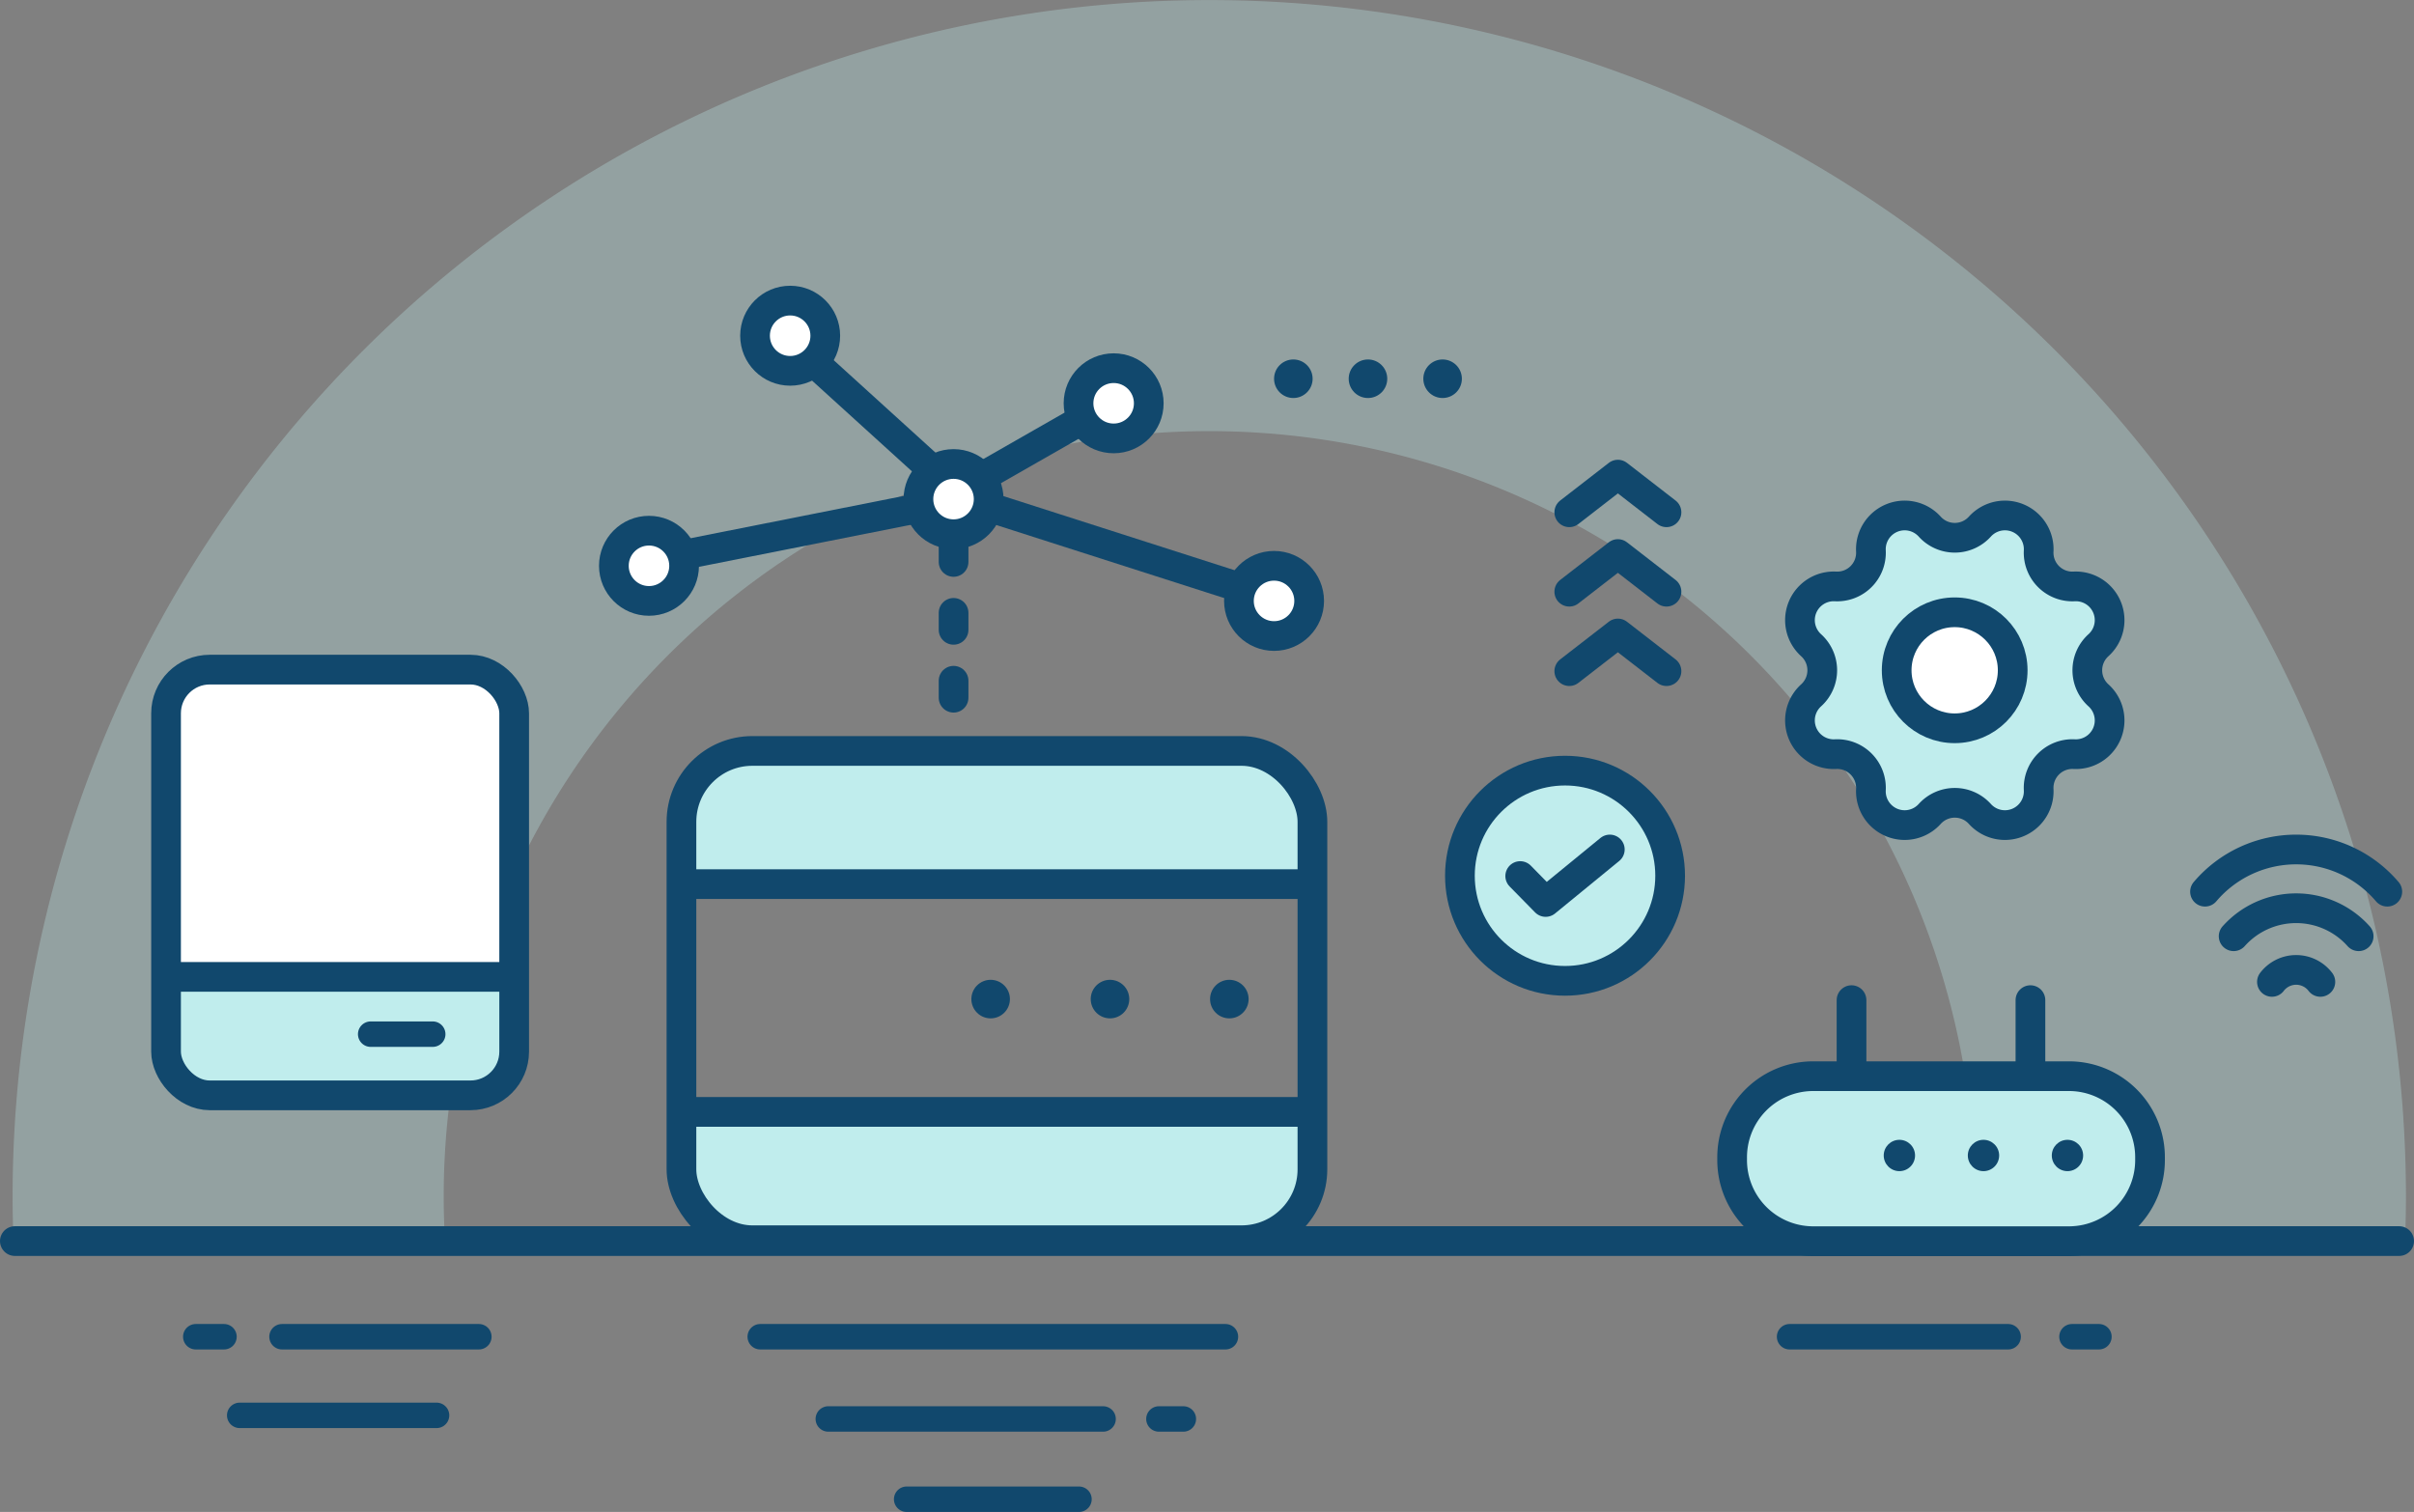 <svg xmlns="http://www.w3.org/2000/svg" width="284.435" height="178.165" viewBox="0 0 284.435 178.165">
    <rect x="0" y="0" width="284.435" height="178.165" fill="#808080" stroke="none"/>
    <defs>
        <style>
            .prefix__cls-4,.prefix__cls-7{fill:#c0eded}.prefix__cls-10,.prefix__cls-2,.prefix__cls-3{fill:#fff}.prefix__cls-10,.prefix__cls-2,.prefix__cls-3,.prefix__cls-4,.prefix__cls-5{stroke:#11486d}.prefix__cls-2,.prefix__cls-3,.prefix__cls-4,.prefix__cls-5{stroke-linecap:round;stroke-linejoin:round}.prefix__cls-10,.prefix__cls-2,.prefix__cls-4,.prefix__cls-5{stroke-width:3.5px}.prefix__cls-3{stroke-width:3px}.prefix__cls-5{fill:none}.prefix__cls-6{fill:#11486d}.prefix__cls-10{stroke-miterlimit:10}
        </style>
    </defs>
    <g id="prefix__Group_4763" data-name="Group 4763" transform="translate(-1179.368 -1445.058)">
        <path id="prefix__Path_105297" fill="#c0eded" d="M1231.647 1586.066a90.205 90.205 0 1 1 180.411 0c0 1.468-.041 2.927-.111 4.379h50.832c.044-1.455.074-2.914.074-4.379a141 141 0 1 0-282 0c0 1.466.03 2.924.074 4.379h50.832c-.071-1.451-.112-2.91-.112-4.379z" data-name="Path 105297" opacity="0.31"/>
        <path id="prefix__Line_811" d="M0 0L280.935 0" class="prefix__cls-2" data-name="Line 811" transform="translate(1181.118 1591.303)"/>
        <path id="prefix__Line_812" d="M0 0L25.753 0" class="prefix__cls-3" data-name="Line 812" transform="translate(1390.229 1602.575)"/>
        <path id="prefix__Line_813" d="M0 0L3.176 0" class="prefix__cls-3" data-name="Line 813" transform="translate(1423.503 1602.575)"/>
        <path id="prefix__Line_814" d="M0 0L23.193 0" class="prefix__cls-3" data-name="Line 814" transform="translate(1212.597 1602.575)"/>
        <path id="prefix__Line_815" d="M0 0L23.193 0" class="prefix__cls-3" data-name="Line 815" transform="translate(1207.612 1611.84)"/>
        <path id="prefix__Line_816" d="M0 0L3.323 0" class="prefix__cls-3" data-name="Line 816" transform="translate(1202.436 1602.575)"/>
        <path id="prefix__Line_817" d="M0 0L54.814 0" class="prefix__cls-3" data-name="Line 817" transform="translate(1268.944 1602.575)"/>
        <path id="prefix__Line_818" d="M0 0L32.376 0" class="prefix__cls-3" data-name="Line 818" transform="translate(1276.965 1612.265)"/>
        <path id="prefix__Line_819" d="M0 0L2.878 0" class="prefix__cls-3" data-name="Line 819" transform="translate(1315.921 1612.265)"/>
        <path id="prefix__Line_820" d="M0 0L20.305 0" class="prefix__cls-3" data-name="Line 820" transform="translate(1286.196 1621.723)"/>
        <circle id="prefix__Ellipse_159" cx="12.385" cy="12.385" r="12.385" class="prefix__cls-4" data-name="Ellipse 159" transform="translate(1351.386 1535.867)"/>
        <g id="prefix__Group_4758" data-name="Group 4758" transform="translate(1364.276 1500.986)">
            <path id="prefix__Path_105298" d="M1396.2 1532.48l-5.727-4.438-5.727 4.438" class="prefix__cls-5" data-name="Path 105298" transform="translate(-1384.75 -1509.322)"/>
            <path id="prefix__Path_105299" d="M1396.2 1522.072l-5.727-4.438-5.727 4.438" class="prefix__cls-5" data-name="Path 105299" transform="translate(-1384.75 -1508.275)"/>
            <path id="prefix__Path_105300" d="M1396.2 1511.665l-5.727-4.438-5.727 4.438" class="prefix__cls-5" data-name="Path 105300" transform="translate(-1384.75 -1507.227)"/>
        </g>
        <g id="prefix__Group_4759" data-name="Group 4759" transform="translate(1439.179 1545.159)">
            <path id="prefix__Path_105301" d="M1482.485 1573.522a3.587 3.587 0 0 0-5.705 0" class="prefix__cls-5" data-name="Path 105301" transform="translate(-1468.894 -1557.92)"/>
            <path id="prefix__Path_105302" d="M1487.267 1566.413a9.867 9.867 0 0 0-14.73 0" class="prefix__cls-5" data-name="Path 105302" transform="translate(-1469.164 -1556.19)"/>
            <path id="prefix__Path_105303" d="M1490.263 1559.207a14.084 14.084 0 0 0-21.477 0" class="prefix__cls-5" data-name="Path 105303" transform="translate(-1468.786 -1554.235)"/>
        </g>
        <path id="prefix__Rectangle_813" d="M1415.437 1586.027h30.477a9.554 9.554 0 0 1 9.38 9.72 9.554 9.554 0 0 1-9.38 9.719h-30.477a9.554 9.554 0 0 1-9.38-9.719 9.554 9.554 0 0 1 9.38-9.72z" class="prefix__cls-4" data-name="Rectangle 813" transform="translate(-22.595 -14.153)"/>
        <g id="prefix__Group_4760" data-name="Group 4760" transform="translate(1397.528 1562.911)">
            <path id="prefix__Path_104766" d="M1445.151 1576.066v8.662" class="prefix__cls-2" data-name="Path 104766" transform="translate(-1424.07 -1576.066)"/>
            <path id="prefix__Path_104767" d="M1421.711 1576.066v8.662" class="prefix__cls-2" data-name="Path 104767" transform="translate(-1421.711 -1576.066)"/>
        </g>
        <circle id="prefix__Ellipse_241" cx="1.846" cy="1.846" r="1.846" class="prefix__cls-6" data-name="Ellipse 241" transform="translate(1401.322 1579.371)"/>
        <circle id="prefix__Ellipse_242" cx="1.846" cy="1.846" r="1.846" class="prefix__cls-6" data-name="Ellipse 242" transform="translate(1411.231 1579.371)"/>
        <circle id="prefix__Ellipse_243" cx="1.846" cy="1.846" r="1.846" class="prefix__cls-6" data-name="Ellipse 243" transform="translate(1421.126 1579.371)"/>
        <path id="prefix__Path_105304" d="M1436.139 1513.89a3.979 3.979 0 0 1 6.928 2.87 3.98 3.98 0 0 0 4.177 4.177 3.979 3.979 0 0 1 2.869 6.928 3.979 3.979 0 0 0 0 5.907 3.979 3.979 0 0 1-2.869 6.928 3.98 3.98 0 0 0-4.177 4.177 3.979 3.979 0 0 1-6.928 2.87 3.98 3.98 0 0 0-5.908 0 3.979 3.979 0 0 1-6.928-2.87 3.98 3.98 0 0 0-4.177-4.177 3.979 3.979 0 0 1-2.87-6.928 3.979 3.979 0 0 0 0-5.907 3.979 3.979 0 0 1 2.87-6.928 3.979 3.979 0 0 0 4.177-4.177 3.979 3.979 0 0 1 6.928-2.87 3.98 3.98 0 0 0 5.908 0z" class="prefix__cls-4" data-name="Path 105304" transform="translate(-23.489 -6.776)"/>
        <circle id="prefix__Ellipse_315" cx="6.835" cy="6.835" r="6.835" class="prefix__cls-2" data-name="Ellipse 315" transform="translate(1402.848 1517.208)"/>
        <path id="prefix__Path_105305" d="M1378.319 1559.463l3 3.056 7.558-6.186" class="prefix__cls-5" data-name="Path 105305" transform="translate(-19.829 -11.174)"/>
        <path id="prefix__Rectangle_1104" d="M0 0h41.354v8.483a4.778 4.778 0 0 1-4.778 4.778H4.055A4.055 4.055 0 0 1 0 9.206V0z" class="prefix__cls-7" data-name="Rectangle 1104" transform="translate(1198.597 1559.941)"/>
        <path id="prefix__Rectangle_1105" fill="#fff" d="M2.074 0h39.28v34.781H2.722A2.722 2.722 0 0 1 0 32.059V2.074A2.074 2.074 0 0 1 2.074 0z" data-name="Rectangle 1105" transform="translate(1198.597 1525.086)"/>
        <rect id="prefix__Rectangle_1106" width="41.018" height="50.166" class="prefix__cls-5" data-name="Rectangle 1106" rx="5.149" transform="translate(1198.933 1523.964)"/>
        <path id="prefix__Line_821" d="M0 0L40.492 0" class="prefix__cls-5" data-name="Line 821" transform="translate(1199.168 1560.171)"/>
        <path id="prefix__Line_822" d="M0 0L7.311 0" class="prefix__cls-3" data-name="Line 822" transform="translate(1223.044 1566.92)"/>
        <g id="prefix__Group_4761" data-name="Group 4761" transform="translate(1329.488 1487.417)">
            <circle id="prefix__Ellipse_241-2" cx="2.271" cy="2.271" r="2.271" class="prefix__cls-6" data-name="Ellipse 241"/>
            <circle id="prefix__Ellipse_241-3" cx="2.271" cy="2.271" r="2.271" class="prefix__cls-6" data-name="Ellipse 241" transform="translate(8.794)"/>
            <circle id="prefix__Ellipse_241-4" cx="2.271" cy="2.271" r="2.271" class="prefix__cls-6" data-name="Ellipse 241" transform="translate(17.587)"/>
        </g>
        <path id="prefix__Rectangle_1107" d="M0 0h73.031v7.922a5.644 5.644 0 0 1-5.644 5.644H4.121A4.121 4.121 0 0 1 0 9.445V0z" class="prefix__cls-7" data-name="Rectangle 1107" transform="translate(1259.984 1576.884)"/>
        <path id="prefix__Rectangle_1108" d="M6.675 0h59.713a6.643 6.643 0 0 1 6.643 6.643V15.7H0V6.675A6.675 6.675 0 0 1 6.675 0z" class="prefix__cls-7" data-name="Rectangle 1108" transform="translate(1259.984 1534.189)"/>
        <rect id="prefix__Rectangle_1109" width="74.346" height="57.657" class="prefix__cls-5" data-name="Rectangle 1109" rx="8.356" transform="translate(1259.661 1533.546)"/>
        <circle id="prefix__Ellipse_241-5" cx="2.271" cy="2.271" r="2.271" class="prefix__cls-6" data-name="Ellipse 241" transform="translate(1293.822 1560.517)"/>
        <circle id="prefix__Ellipse_242-2" cx="2.271" cy="2.271" r="2.271" class="prefix__cls-6" data-name="Ellipse 242" transform="translate(1307.885 1560.517)"/>
        <circle id="prefix__Ellipse_243-2" cx="2.271" cy="2.271" r="2.271" class="prefix__cls-6" data-name="Ellipse 243" transform="translate(1321.947 1560.517)"/>
        <path id="prefix__Line_823" d="M0 0L73.031 0" class="prefix__cls-2" data-name="Line 823" transform="translate(1259.984 1576.081)"/>
        <path id="prefix__Line_824" d="M0 0L73.031 0" class="prefix__cls-2" data-name="Line 824" transform="translate(1259.984 1549.242)"/>
        <path id="prefix__Line_825" fill="none" stroke="#11486d" stroke-dasharray="2 6" stroke-linecap="round" stroke-linejoin="round" stroke-width="3.5px" d="M0 0L0 21.399" data-name="Line 825" transform="translate(1291.725 1509.275)"/>
        <g id="prefix__Group_4762" data-name="Group 4762" transform="translate(1251.698 1480.48)">
            <circle id="prefix__Ellipse_163" cx="4.138" cy="4.138" r="4.138" class="prefix__cls-10" data-name="Ellipse 163" transform="translate(0 27.112)"/>
            <circle id="prefix__Ellipse_163-2" cx="4.138" cy="4.138" r="4.138" class="prefix__cls-10" data-name="Ellipse 163" transform="translate(73.649 31.25)"/>
            <path id="prefix__Path_105307" fill="none" stroke="#11486d" stroke-miterlimit="10" stroke-width="3.5px" d="M1267.39 1517.235l34.259-6.795 33.338 10.688" data-name="Path 105307" transform="translate(-1260.383 -1487.049)"/>
            <circle id="prefix__Ellipse_163-3" cx="4.138" cy="4.138" r="4.138" class="prefix__cls-10" data-name="Ellipse 163" transform="translate(35.886 19.253)"/>
            <circle id="prefix__Ellipse_163-4" cx="4.138" cy="4.138" r="4.138" class="prefix__cls-10" data-name="Ellipse 163" transform="translate(16.634)"/>
            <circle id="prefix__Ellipse_163-5" cx="4.138" cy="4.138" r="4.138" class="prefix__cls-10" data-name="Ellipse 163" transform="translate(54.75 7.963)"/>
            <path id="prefix__Line_826" d="M13.873 12.599L0 0" class="prefix__cls-10" data-name="Line 826" transform="translate(23.712 7.394)"/>
            <path id="prefix__Line_827" d="M0 6.795L11.891 0" class="prefix__cls-10" data-name="Line 827" transform="translate(43.814 13.729)"/>
        </g>
    </g>
</svg>
